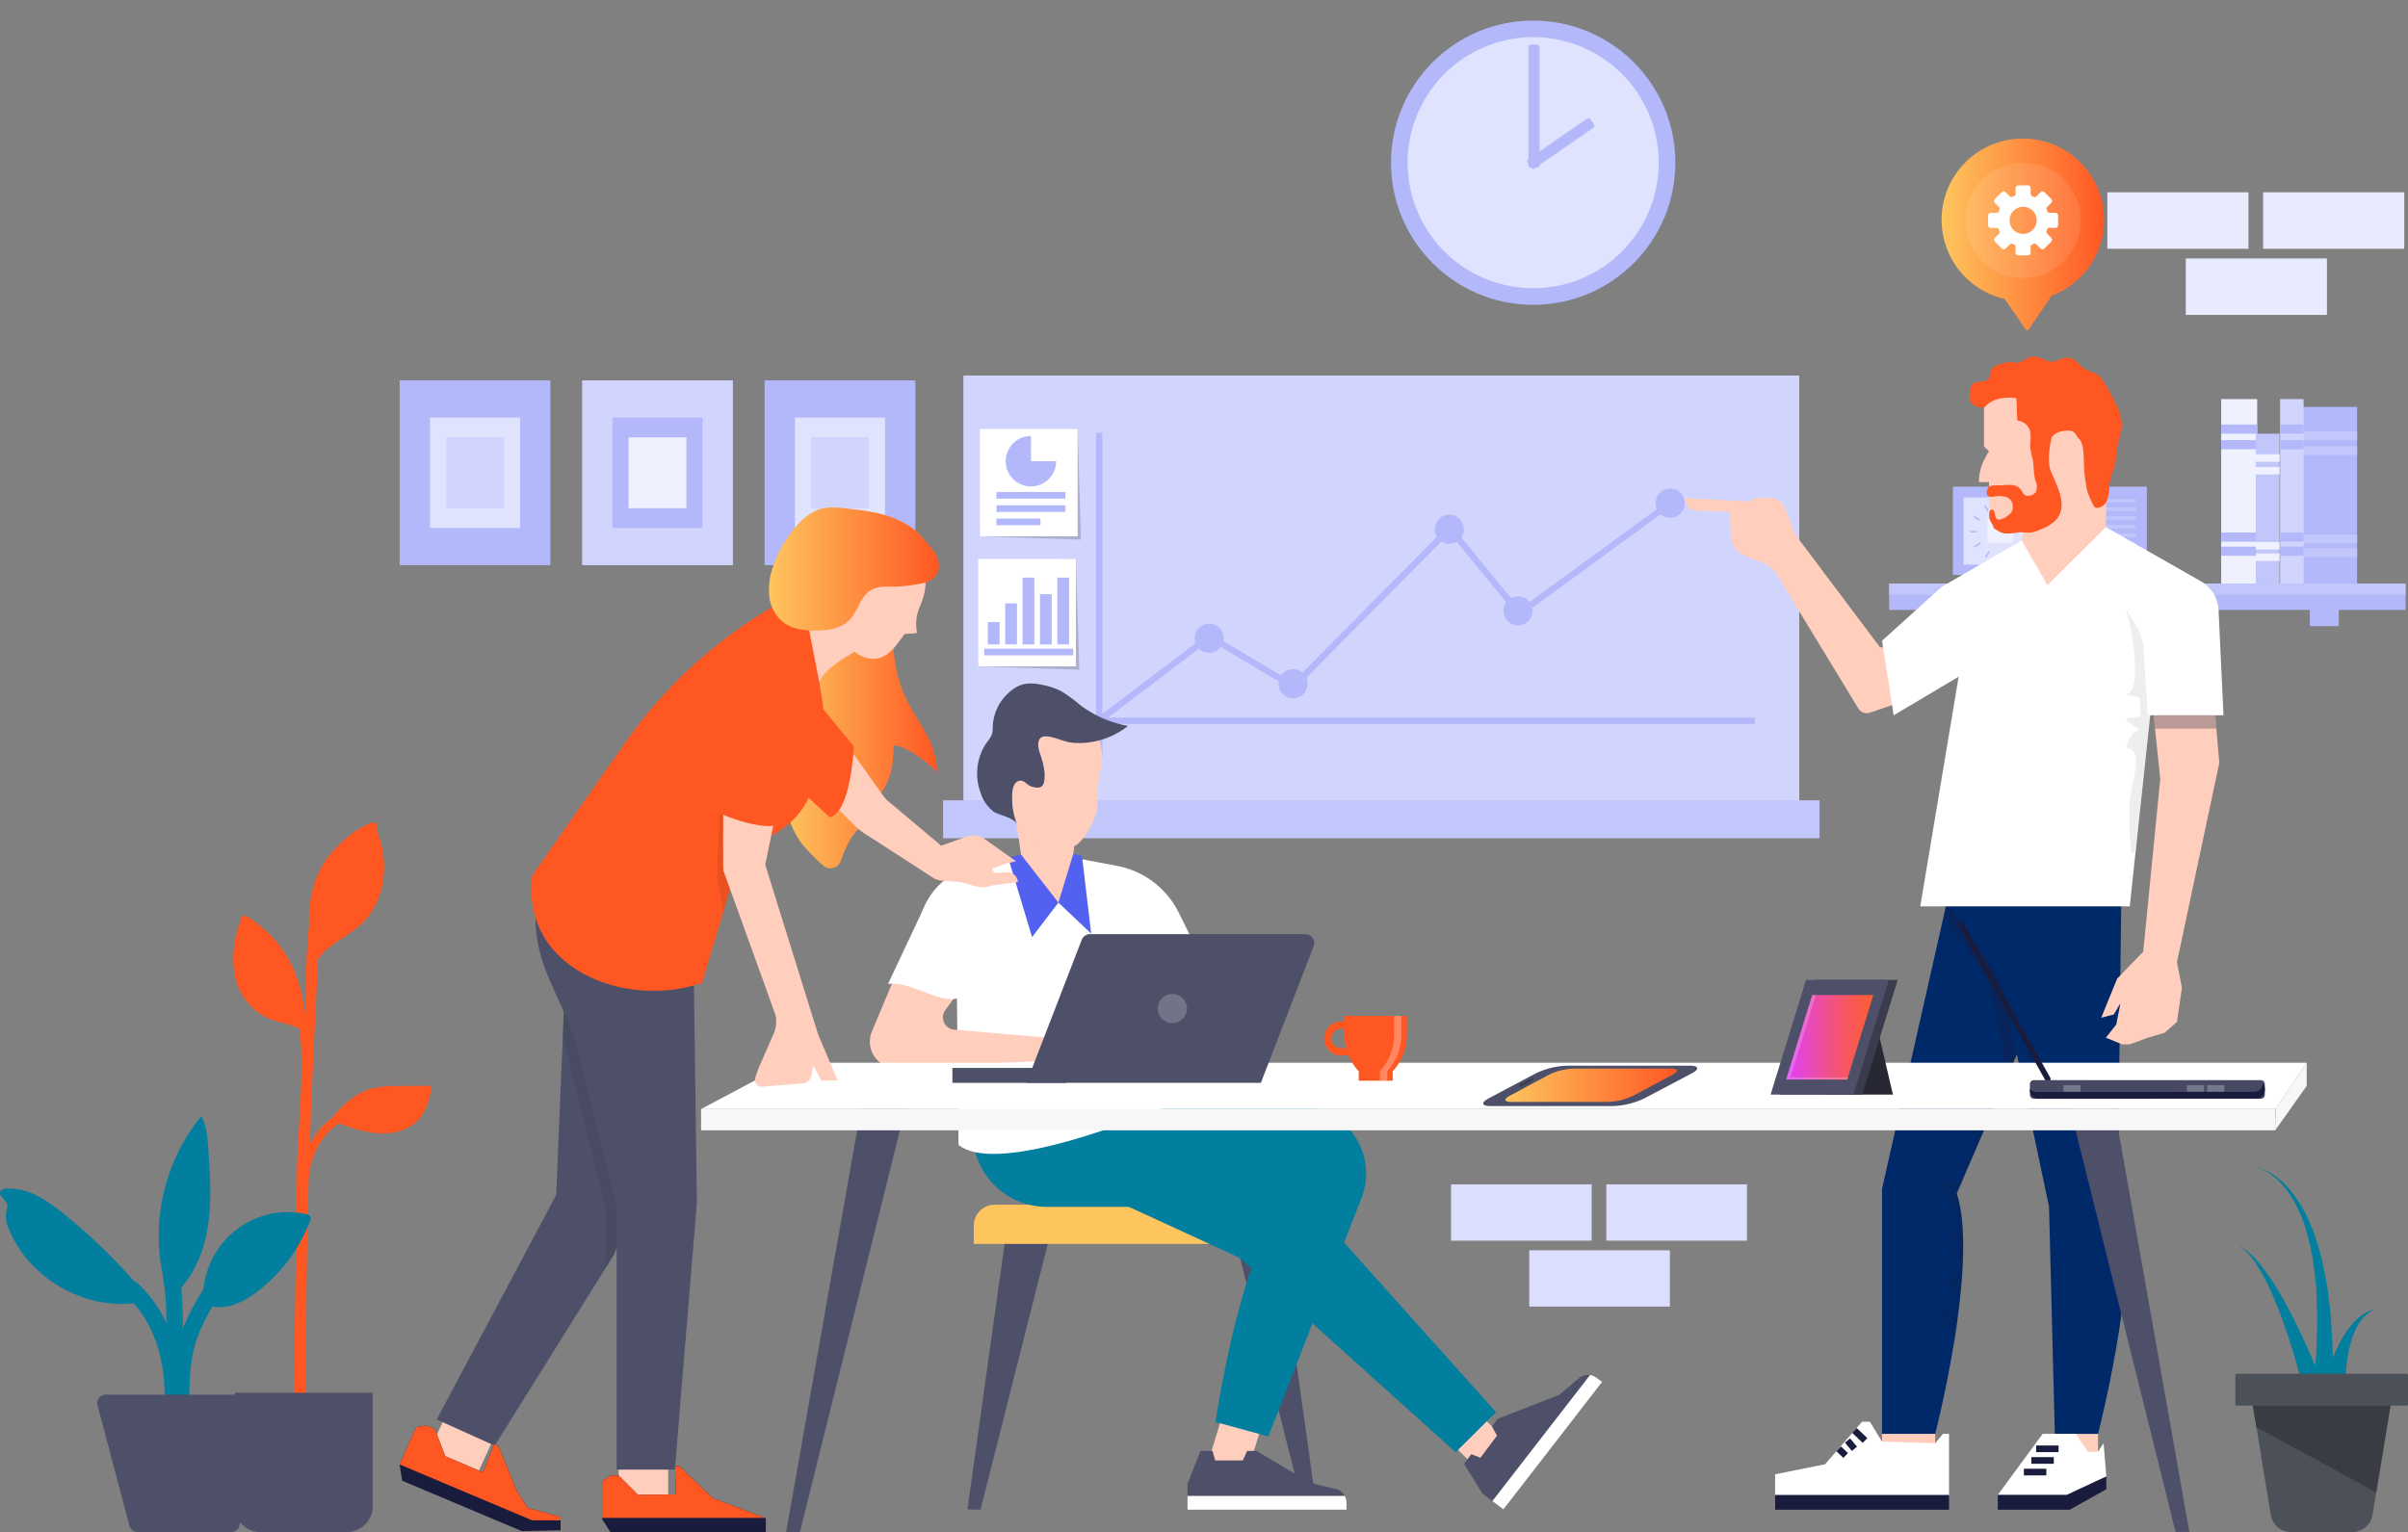 <svg xmlns="http://www.w3.org/2000/svg" xmlns:xlink="http://www.w3.org/1999/xlink" width="546.918" height="348.053" viewBox="0 0 546.918 348.053"><rect x="0" y="0" width="546.918" height="348.053" fill="#808080" stroke="none"/><defs><style>.a{fill:#b2b8fa;}.b{fill:#e0e3fd;}.c{fill:#d1d4fc;}.d{fill:#f0f1fe;}.e{fill:#c1c6fb;}.f{fill:#ffcebd;}.g{fill:#00296a;}.ai,.h{fill:#fff;}.i,.j{fill:#191c3c;}.j{opacity:0.3;}.k{fill:#ff5722;}.l{opacity:0.14;}.m{opacity:0.27;}.n{fill:#bfbfbf;}.o{fill:#4d5068;}.p{fill:#027e9e;}.q{fill:#fec55e;}.r{fill:#5361f0;}.s{fill:#f7f7f7;}.t{fill:#717386;}.u{opacity:0.29;}.v{fill:#272834;}.w{fill:#3a3c4e;}.x{fill:url(#a);}.y{opacity:0.2;}.z{fill:#474963;}.aa{fill:#75778a;}.ab{fill:url(#b);}.ac,.ad{fill:#231f20;}.ac,.ai{opacity:0.1;}.ad{opacity:0.21;}.ae{fill:#4c5159;}.af{fill:#393d43;}.ag{fill:#e8eafd;}.ah{fill:#dcdefd;}</style><linearGradient id="a" y1="0.5" x2="1" y2="0.5" gradientUnits="objectBoundingBox"><stop offset="0" stop-color="#e040fb"/><stop offset="0.007" stop-color="#e040f9"/><stop offset="0.372" stop-color="#ec4ca4"/><stop offset="0.67" stop-color="#f65666"/><stop offset="0.887" stop-color="#fb5b3f"/><stop offset="1" stop-color="#fe5e31"/></linearGradient><linearGradient id="b" y1="0.5" x2="1" y2="0.5" gradientUnits="objectBoundingBox"><stop offset="0" stop-color="#fec55e"/><stop offset="1" stop-color="#ff5722"/></linearGradient></defs><g transform="translate(-169 -99.321)"><g transform="translate(259.771 185.748)"><rect class="a" width="34.241" height="41.979"/><rect class="b" width="20.468" height="25.093" transform="translate(6.886 8.443)"/><rect class="c" width="13.13" height="16.098" transform="translate(10.555 12.941)"/><g transform="translate(82.887)"><rect class="a" width="34.241" height="41.979"/><rect class="b" width="20.468" height="25.093" transform="translate(6.887 8.443)"/><rect class="c" width="13.13" height="16.098" transform="translate(10.555 12.941)"/></g><g transform="translate(41.443)"><rect class="c" width="34.241" height="41.979"/><rect class="a" width="20.468" height="25.093" transform="translate(6.887 8.443)"/><rect class="d" width="13.13" height="16.098" transform="translate(10.555 12.941)"/></g></g><g transform="translate(598.079 189.99)"><g transform="translate(0 41.9)"><rect class="a" width="117.283" height="6"/><rect class="e" width="117.283" height="2.53"/><rect class="e" width="6.575" height="4.211" transform="translate(14.233 5.473)"/><rect class="a" width="6.575" height="4.211" transform="translate(95.547 5.473)"/></g><g transform="translate(75.409)"><g transform="translate(18.382 1.782)"><rect class="a" width="12.485" height="40.118"/><rect class="e" width="12.485" height="1.996" transform="translate(0 5.528)"/><rect class="e" width="12.485" height="1.996" transform="translate(0 29.019)"/><rect class="e" width="12.485" height="1.996" transform="translate(0 32.09)"/><rect class="e" width="12.485" height="1.996" transform="translate(0 8.919)"/></g><rect class="d" width="8.178" height="41.9"/><rect class="a" width="8.178" height="2.085" transform="translate(0 5.773)"/><rect class="a" width="8.178" height="2.085" transform="translate(0 30.308)"/><rect class="a" width="8.178" height="2.085" transform="translate(0 33.516)"/><rect class="a" width="8.178" height="2.085" transform="translate(0 9.315)"/><g transform="translate(13.383)"><rect class="c" width="5.335" height="41.9"/><rect class="a" width="5.335" height="2.085" transform="translate(0 5.773)"/><rect class="a" width="5.335" height="2.085" transform="translate(0 30.308)"/><rect class="a" width="5.335" height="2.085" transform="translate(0 33.516)"/><rect class="a" width="5.335" height="2.085" transform="translate(0 9.315)"/></g><g transform="translate(7.858 7.858)"><rect class="e" width="5.395" height="34.043"/><rect class="d" width="5.395" height="1.694" transform="translate(0 4.691)"/><rect class="d" width="5.395" height="1.694" transform="translate(0 24.625)"/><rect class="d" width="5.395" height="1.694" transform="translate(0 27.23)"/><rect class="d" width="5.395" height="1.694" transform="translate(0 7.568)"/></g></g><g transform="translate(14.472 19.9)"><g transform="translate(3.204 19.369)"><rect class="a" width="1.843" height="2.714"/></g><g transform="translate(39.36 19.369)"><rect class="a" width="1.843" height="2.714"/></g><rect class="a" width="44.064" height="20.049"/><g transform="translate(2.424 2.463)"><rect class="b" width="16.634" height="15.258"/></g><g transform="translate(7.855 7.445)"><rect class="d" width="5.771" height="5.294"/></g><g transform="translate(10.403 3.24)"><rect class="a" width="0.338" height="1.591"/></g><g transform="translate(13.082 3.991)"><g transform="translate(0)"><rect class="a" width="0.338" height="1.591" transform="matrix(0.866, 0.5, -0.5, 0.866, 0.796, 0)"/></g></g><g transform="translate(15.132 6.381)"><g transform="translate(0 0)"><rect class="a" width="0.338" height="1.591" transform="matrix(0.499, 0.867, -0.867, 0.499, 1.379, 0)"/></g></g><g transform="translate(16.002 9.765)"><g transform="translate(0 0)"><rect class="a" width="0.338" height="1.591" transform="matrix(-0.002, 1, -1, -0.002, 1.592, 0.003)"/></g></g><g transform="translate(15.29 12.443)"><g transform="translate(0 0)"><rect class="a" width="0.338" height="1.591" transform="matrix(-0.502, 0.865, -0.865, -0.502, 1.546, 0.799)"/></g></g><g transform="translate(13.356 14.489)"><g transform="translate(0 0)"><rect class="a" width="0.338" height="1.591" transform="translate(1.084 1.381) rotate(150.202)"/></g></g><g transform="translate(10.713 15.354)"><g transform="translate(0 0)"><rect class="a" width="0.338" height="1.591" transform="translate(0.338 1.592) rotate(-179.754)"/></g></g><g transform="translate(7.287 14.637)"><g transform="translate(0 0)"><rect class="a" width="0.338" height="1.591" transform="translate(0.292 1.544) rotate(-149.732)"/></g></g><g transform="translate(4.788 12.699)"><g transform="translate(0 0)"><rect class="a" width="0.338" height="1.591" transform="translate(0.167 1.082) rotate(-119.714)"/></g></g><g transform="translate(3.886 10.051)"><g transform="translate(0 0)"><rect class="a" width="0.338" height="1.591" transform="matrix(0.006, -1, 1, 0.006, 0, 0.338)"/></g></g><g transform="translate(4.658 6.627)"><g transform="translate(0 0)"><rect class="a" width="0.338" height="1.591" transform="translate(0 0.291) rotate(-59.611)"/></g></g><g transform="translate(7.064 4.133)"><g transform="translate(0 0)"><rect class="a" width="0.338" height="1.591" transform="matrix(0.87, -0.494, 0.494, 0.87, 0, 0.167)"/></g></g><g transform="translate(10.741 9.651)"><rect class="a" width="4.199" height="0.74"/></g><g transform="translate(10.702 6.158)"><g transform="translate(0 0)"><rect class="a" width="4.199" height="0.37" transform="translate(0 4.199) rotate(-90)"/></g></g><g transform="translate(21.649 2.799)"><rect class="e" width="19.894" height="0.788"/></g><g transform="translate(21.649 4.764)"><rect class="e" width="19.894" height="0.788"/></g><g transform="translate(21.649 6.73)"><rect class="e" width="19.894" height="0.788"/></g><g transform="translate(21.649 8.695)"><rect class="e" width="19.894" height="0.788"/></g><g transform="translate(21.649 10.66)"><rect class="e" width="19.894" height="0.788"/></g><g transform="translate(21.649 12.626)"><rect class="e" width="19.894" height="0.788"/></g><g transform="translate(21.649 14.591)"><rect class="e" width="19.894" height="0.788"/></g><g transform="translate(21.649 16.556)"><rect class="e" width="19.894" height="0.788"/></g></g></g><g transform="translate(383.198 184.636)"><rect class="c" width="189.834" height="102.309" transform="translate(4.617)"/><rect class="e" width="199.067" height="8.62" transform="translate(0 96.511)"/><g transform="translate(35.76 29.135)"><path class="a" d="M307.763,211.665l-.866-1.144,24.726-18.744,18.931,11.293,35.722-36.1,15.871,19.412,32.8-23.926.838,1.165-33.892,24.715-15.714-19.222-35.391,35.76-19.066-11.372Z" transform="translate(-306.897 -162.461)"/></g><g transform="translate(34.742 13.022)"><rect class="a" width="1.436" height="73.681"/></g><g transform="translate(22.571 77.726)"><rect class="a" width="161.796" height="1.436"/></g><path class="a" d="M383.048,163.869a3.3,3.3,0,1,1-3.3-3.3A3.3,3.3,0,0,1,383.048,163.869Z" transform="translate(-214.616 -134.862)"/><path class="a" d="M355.381,167.132a3.3,3.3,0,1,1-3.3-3.3A3.3,3.3,0,0,1,355.381,167.132Z" transform="translate(-237.099 -132.21)"/><path class="a" d="M325.3,180.8a3.3,3.3,0,1,1-3.3-3.3A3.3,3.3,0,0,1,325.3,180.8Z" transform="translate(-261.546 -121.104)"/><path class="a" d="M335.8,186.492a3.3,3.3,0,1,1-3.3-3.3A3.3,3.3,0,0,1,335.8,186.492Z" transform="translate(-253.013 -116.477)"/><path class="a" d="M363.99,177.368a3.3,3.3,0,1,1-3.3-3.3A3.3,3.3,0,0,1,363.99,177.368Z" transform="translate(-230.101 -123.892)"/></g><g transform="translate(551.63 180.355)"><path class="f" d="M421.047,197.269l26.851-6.735L442.481,178.5l.129-10.837-8.619-18.409-7.8,15.094-2.823,17.19Z" transform="translate(-346.806 -139.775)"/><path class="f" d="M425.15,195.658h-.7l-19.377-25.807-2.123-5.679a3.762,3.762,0,0,0-3.522-2.443H396.2l-1.4.817-14.708-.817h0a2.9,2.9,0,0,0,2.8,2.9l7.474.272.219,5.465a5.072,5.072,0,0,0,3.159,4.5l5.026,2.039,1.985,1.789,18.783,30.867a2.254,2.254,0,0,0,2.665.957l7.037-2.443L426.2,195.7Z" transform="translate(-380.09 -129.639)"/><rect class="f" width="12.076" height="9.434" transform="translate(56.904 251.501) rotate(180)"/><path class="g" d="M421.584,207.386,404.821,281.6v55.663H416.9s10-38.618,4.9-54.657l20-46.291Z" transform="translate(-359.993 -92.536)"/><path class="h" d="M430.926,280.279v14.089h-39.5v-4.906l11.321-2.264,8.428-9.686h1.761l2.768,4.529,12.076.377,1.761-2.139Z" transform="translate(-370.877 -35.55)"/><g transform="translate(38.045 243.41)"><rect class="i" width="1.508" height="3.308" transform="matrix(0.69, -0.724, 0.724, 0.69, 0, 1.091)"/></g><g transform="translate(36.407 245.754)"><rect class="i" width="1.511" height="2.46" transform="matrix(0.767, -0.642, 0.642, 0.767, 0, 0.97)"/></g><g transform="translate(34.462 247.579)"><path class="i" d="M400.685,283.214l1.041-1.094-1.583-1.51L399.1,281.7Z" transform="translate(-399.102 -280.61)"/></g><rect class="f" width="8.963" height="9.434" transform="translate(93.887 254.164) rotate(180)"/><path class="j" d="M413.987,210.659l5.736.359,15.822,22.641-8.392,19.424-4.627-21.892-10-14.045Z" transform="translate(-353.734 -89.877)"/><path class="g" d="M453.748,213.082l-.754,63.964c6.792,13.963-4.528,57.738-4.528,57.738h-9.812l-1.321-51.639-10.945-51.778-14.905-20.929Z" transform="translate(-354.579 -90.055)"/><path class="h" d="M419.325,292.914H434.97l9.01-4.19-.629-7.547-1.258,1.887-2.264.126-2.767-4.151h-7.547Z" transform="translate(-348.206 -34.309)"/><path class="i" d="M443.98,284.382v2.893l-8.3,4.654H419.325v-3.358H434.97Z" transform="translate(-348.206 -29.967)"/><g transform="translate(79.829 247.371)"><rect class="i" width="5.095" height="1.509"/></g><g transform="translate(78.744 250.012)"><rect class="i" width="5.095" height="1.51"/></g><g transform="translate(77.046 252.654)"><rect class="i" width="5.094" height="1.509"/></g><rect class="i" width="39.499" height="3.358" transform="translate(60.049 261.963) rotate(180)"/><path class="h" d="M436.553,167.067l-17.659,10.22a5.42,5.42,0,0,0-.906.66l-13.167,11.887,2.641,16.945,33.295-19.792Z" transform="translate(-359.993 -125.301)"/><path class="h" d="M464.124,186.765l-6.93,64.778H409.609l12.642-75.631,10.411-7.483L438.5,178.6l13.276-13.208Z" transform="translate(-356.101 -126.664)"/><path class="k" d="M441,163.144c.72,1.24.665,3.025.759,4.323a33.319,33.319,0,0,0,.776,7.118,19.121,19.121,0,0,0,1.423,3.239,1.1,1.1,0,0,0,.357.464.879.879,0,0,0,.446.1,2.756,2.756,0,0,0,2.382-1.985,12.261,12.261,0,0,0,.413-3.272c.127-1.807,1.166-3.6,1.417-5.44.089-.643.078-1.3.14-1.943a37.441,37.441,0,0,1,1.06-4.541c.678-3-.557-5.552-2.008-8.133-.73-1.3-1.408-2.7-2.264-3.917-1.086-1.553-2.659-1.521-4.144-2.476-1.149-.74-1.918-2.15-3.263-2.391-1.664-.3-3.352,1.4-4.914.745-1.622-.674-3.112-1.566-4.894-.566a5.542,5.542,0,0,1-1.84.941,6.124,6.124,0,0,1-1.412-.134,6.855,6.855,0,0,0-2.728.466c-.839.266-1.789.633-2.075,1.465-.17.5-.06,1.069-.288,1.543a2.032,2.032,0,0,1-1.671.919,5.052,5.052,0,0,0-1.934.4c-.926.527-1.191,3.263-.759,4.136a2.931,2.931,0,0,0,2.839,1.314c1.1-.054,2.172-.433,3.274-.5a3.006,3.006,0,0,1,2.886,1.231,3.877,3.877,0,0,1,.33.962q.671,2.711,1.341,5.422a9.329,9.329,0,0,0,2.148,4.678,5.135,5.135,0,0,0,5.016,1.08,6.194,6.194,0,0,0,3.763-3.605,6.972,6.972,0,0,1,.915-1.983,1.439,1.439,0,0,1,1.936-.366A2.844,2.844,0,0,1,441,163.144Z" transform="translate(-351.088 -144.026)"/><path class="f" d="M418.11,151.553v8.681l1.133,1.131s-2.453,3.4-2.264,6.982h2.264v4.292a6.651,6.651,0,0,0,6.651,6.651h.848A9.292,9.292,0,0,0,436.035,170v-3.725s3.585-1.7,3.585-4.907c0,0,.566-4.905-2.452-4.717,0,0-3.962-.189-4.151,3.018l-4.325.377v-2.429a3.249,3.249,0,0,0-3.036-3.241h0l-.187-5.084S420.374,148.346,418.11,151.553Z" transform="translate(-350.121 -139.853)"/><path class="k" d="M418.834,170.616c.662-.37.943.627,1,1.082s.208.99.647,1.1a1.175,1.175,0,0,0,.569-.047,4.454,4.454,0,0,0,.846-.279,4.214,4.214,0,0,0,.625-.4c.743-.538,1.369-1.084,1.331-2.036a2.286,2.286,0,0,0-1.245-2.282,5.177,5.177,0,0,0-2.507-.241c-.643.053-1.566.379-2.028-.268a1.368,1.368,0,0,1,0-1.193,1.929,1.929,0,0,1,.285-.631c.413-.529,2.342-.361,3.005-.4a13.172,13.172,0,0,1,2.329-.076,2.884,2.884,0,0,1,1.923.97c.4.495.616,1.2,1.207,1.425a1.56,1.56,0,0,0,.776.045,2.082,2.082,0,0,0,1.5-.848,3.176,3.176,0,0,0-.073-2.51c-.524-1.856-.3-3.8-.8-5.6-.276-.992-.79-3.415.036-4.263h4.4c-.46,2.041-.979,5.681-.174,7.615,1.4,3.379,4.207,8.2.915,11.371A10.447,10.447,0,0,1,430.259,175a8.2,8.2,0,0,1-2.228.732c-.9.114-1.8-.073-2.706-.031a14.548,14.548,0,0,1-3.382.243,6.214,6.214,0,0,1-2.034-.946,1.18,1.18,0,0,1-.361-.3,3.254,3.254,0,0,1-.228-.638,2.472,2.472,0,0,0-.259-.422,3.405,3.405,0,0,1-.558-2.054C418.53,171.038,418.6,170.744,418.834,170.616Z" transform="translate(-349.334 -135.792)"/><g class="l" transform="translate(56.605 163.416)"><path class="i" d="M415.17,278.7a4.193,4.193,0,0,0,1.033-2.28c0-.455-1.463-2.915-1.305-3.107a1.451,1.451,0,0,1,1.064-.522c-.123-.556-.716-.843-1.171-1.187s-.8-1.064-.373-1.437c.582-.435,1.28-.27,1.9-.375-.13-1.535-.542-3.092-.827-4.61a9.416,9.416,0,0,0-1.486-3.9c-.754-1-2.1-1.147-2.619-2.311a.563.563,0,0,1-.063-.323c.049-.272.393-.352.669-.368a27.548,27.548,0,0,0,3.4-.2c.631-.116,2.2-1.026,2.483-.482.243.468-1.118,2.7-1.349,3.237,1.635,5.146,1.593,10.831,1.347,16.167-.149,3.223-.446,6.439-.83,9.641-.341,2.839-.4,6.3-1.354,8.958a8.132,8.132,0,0,0-.658-3.781,17.015,17.015,0,0,0-2.235-3.357,2.17,2.17,0,0,1-.377-.6,1.929,1.929,0,0,1-.092-.629,9.071,9.071,0,0,1,.1-1.568c1.291.716,2.554,1.26,3.877,1.834-.207-1.78-.393-4.028-1.6-5.454-.314-.368-.712-.75-.694-1.234a1.525,1.525,0,0,1,.172-.576A10.351,10.351,0,0,1,415.17,278.7Zm12.669-44.056c.43-1-2.01-.105-2.152-.005a5.065,5.065,0,0,0-1.7,2.38,41.563,41.563,0,0,0-.984,4.5,12.168,12.168,0,0,1-3.216,5.681c.7,0,1.1.876.933,1.552a4.778,4.778,0,0,1-1.14,1.729c-.783.959-1.124,2.726-1.963,3.513-.408.384-1.037.382-1.508.571a29.473,29.473,0,0,1,2.135,2.284S427.831,234.661,427.838,234.646Z" transform="translate(-411.318 -234.179)"/></g><g class="m" transform="translate(100.134 57.376)"><path class="n" d="M436.771,206.375l-.257,2.4a.786.786,0,0,1-.161-.816A14.124,14.124,0,0,0,436.771,206.375Z" transform="translate(-434.544 -150.734)"/><path class="n" d="M437.768,203.422c1.441-.364-1.383-1.533-2.431-2.732-.147-.393,3.125-.466,3.453-.672-.2-1.437.006-2.733-.192-4.171-.756-.393-3.535-.7-2.815-.943,3.582-1.2.642-16.785-.4-19.107-.493-1.089,3.652,5.665,4.147,6.763,1.269,2.815,1.649,5.672,2.335,8.556l-.428,3.99c-.174.036-.35.062-.522.1a5.243,5.243,0,0,1,.466.43l-1,9.344c-.281.034-.063.87-.346.9.274.4,0,0,.207.408L437.893,228.2c-1.6,9.252-1.827-5.953-1.6-8.579.457-5.333,3.239-11.577-.508-12.453C434.931,206.969,436.981,203.518,437.768,203.422Z" transform="translate(-435.332 -175.679)"/></g><path class="f" d="M458.167,188.975l.943,10.79-9.623,45.288,1.132,5.849-1.132,7.736-2.786,2.453-3.818,1.132-4.116,1.51h-1.734l-3.684-1.51,2.363-3.019.944-4.807-1.509,2.543-2.863.755,3.617-8.884,5.927-6.143,3.868-39.225L444.2,188.975Z" transform="translate(-337.675 -107.498)"/><path class="j" d="M453.087,191.994H439.172l-.312-3.019h13.963Z" transform="translate(-332.331 -107.498)"/><path class="h" d="M432.872,165.39l21.561,12.3a8,8,0,0,1,4.028,6.576l1.115,23.871H442.4l-1.053-16.379Z" transform="translate(-337.197 -126.664)"/></g><g transform="translate(221.958 286.125)"><g transform="translate(1.675 21.236)"><path class="k" d="M199.586,215.873c18.32,11.343,12.62,37.868,12.373,56.2q-.408,30.319-.817,60.638a.947.947,0,0,0,1.892,0q.487-36.236.975-72.471c.23-17.055,3.149-35.713-13.468-46-1.039-.643-1.988.993-.955,1.633Z" transform="translate(-199.14 -214.093)"/></g><path class="k" d="M210.511,224.762a23.157,23.157,0,0,0-2.956-5.019c-1.905-2.28-4.561-3.783-7.154-5.235l-.381.2a22.69,22.69,0,0,0-1.5,12.272,13.624,13.624,0,0,0,7.044,9.8c2.761,1.329,6.022,1.5,8.6,3.158C214.892,234.71,212.773,229.535,210.511,224.762Z" transform="translate(-198.216 -192.519)"/><g transform="translate(14.701)"><path class="k" d="M223.107,202.448c-18.193,7.216-14.278,34.815-15.01,50.368-1.243,26.376-1.916,52.75-1.744,79.156a.947.947,0,0,0,1.892,0q-.218-32.932,1.137-65.848c.415-9.913.914-19.823,1.383-29.733.544-11.507.015-27.03,12.846-32.12,1.118-.444.631-2.273-.5-1.824Z" transform="translate(-206.326 -202.377)"/></g><g transform="translate(17.21 0.947)"><path class="k" d="M209.084,220.052c-.033-.091-.058-.185-.089-.277a8.534,8.534,0,0,0-.736,1.39Z" transform="translate(-207.264 -189.186)"/><path class="k" d="M223.019,203.629a.932.932,0,0,0-1.388-.627c-5.918,1.756-10.589,6.774-12.616,12.607a27.386,27.386,0,0,0,.426,17.88c2.26-3.571,6.854-5.356,10.071-8.316C225.222,219.916,226.1,210.753,223.019,203.629Z" transform="translate(-207.71 -202.9)"/></g><path class="o" d="M0,0H31.355a0,0,0,0,1,0,0V25.808a5.822,5.822,0,0,1-5.822,5.822H5.822A5.822,5.822,0,0,1,0,25.808V0A0,0,0,0,1,0,0Z" transform="translate(0.332 129.619)"/><g transform="translate(14.823 60.768)"><path class="k" d="M208.4,267.2c-.283-7.309-.616-15.964,4.813-21.694,4.238-4.472,15.1-7.553,21.2-7.711a.946.946,0,0,0,0-1.891c-4.646.12-9.493,1.961-13.867,3.448-3.221,1.093-6.266,2.3-8.668,4.816-5.831,6.11-5.67,15.186-5.365,23.031.047,1.213,1.938,1.22,1.891,0Z" transform="translate(-206.393 -235.902)"/></g><path class="k" d="M233.457,235.541a.6.6,0,0,0-.464-.132l-6.859.06a24.167,24.167,0,0,0-5.9.535c-3.866,1.006-7,3.863-9.444,7.02l-.712.109c3.569,1.14,7.073,2.632,10.8,3.02s7.854-.556,10.187-3.486a14.18,14.18,0,0,0,2.458-6.636A.584.584,0,0,0,233.457,235.541Z" transform="translate(-188.576 -175.534)"/></g><g transform="translate(169 352.861)"><path class="p" d="M200.188,247.13c-.179-2.712-.381-5.509-1.6-7.936a43.263,43.263,0,0,0-8.356,37.928l2.525,2.347c4.167-3.926,6.422-9.544,7.3-15.2S200.563,252.843,200.188,247.13Z" transform="translate(-152.844 -239.194)"/><path class="p" d="M218.672,252.045a1.338,1.338,0,0,0-.74-.344,19.258,19.258,0,0,0-23.459,18.806l1.7,2.056c3.589.979,7.343-.852,10.323-3.082a36.757,36.757,0,0,0,12.17-16.053C218.842,252.975,218.993,252.411,218.672,252.045Z" transform="translate(-148.3 -229.394)"/><path class="p" d="M183.632,254.143c-3.817-3.1-8.26-6.134-13.171-5.833a1.558,1.558,0,0,0-1.358.613c-.537,1.019,1.18,1.784,1.514,2.886a4.119,4.119,0,0,1-.252,1.969,6.409,6.409,0,0,0,.595,3.578c4.49,11.266,17.2,18.621,29.209,16.9l1.494-2.346A132.644,132.644,0,0,0,183.632,254.143Z" transform="translate(-169 -231.803)"/><g transform="translate(28.12 37.589)"><path class="p" d="M185.1,263.161c8.565,8.133,9.663,20.2,8.188,31.335-.323,2.423,3.493,2.4,3.81,0,1.61-12.128-.047-25.239-9.3-34.029-1.778-1.689-4.477,1-2.694,2.694Z" transform="translate(-184.513 -259.931)"/></g><g transform="translate(37.037 34.563)"><path class="p" d="M189.464,260.653c1.813,10.705-.5,21.521.647,32.276.256,2.414,4.071,2.442,3.81,0-1.18-11.108,1.091-22.218-.781-33.289-.408-2.413-4.082-1.39-3.676,1.013Z" transform="translate(-189.433 -258.262)"/></g><g transform="translate(39.033 35.328)"><path class="p" d="M199.739,259.552c-3.143,4.718-6.319,9.866-7.789,15.4-1.593,6-1.138,12.752-1.414,18.917-.111,2.453,3.7,2.447,3.812,0,.259-5.81-.161-12.257,1.278-17.9,1.314-5.155,4.474-10.089,7.4-14.487,1.363-2.046-1.936-3.957-3.292-1.923Z" transform="translate(-190.534 -258.684)"/></g><path class="o" d="M211.629,305.319H190.356a1.926,1.926,0,0,1-1.862-1.434l-7.243-27.338a1.926,1.926,0,0,1,1.862-2.42h35.76a1.926,1.926,0,0,1,1.862,2.42l-7.241,27.338A1.93,1.93,0,0,1,211.629,305.319Z" transform="translate(-159.097 -210.806)"/></g><g transform="translate(366.559 254.6)"><rect class="f" width="9.21" height="15.442" transform="translate(126.963 167.637) rotate(-45.628)"/><rect class="f" width="9.21" height="15.442" transform="translate(81.294 162.337) rotate(17.062)"/><g transform="translate(22.166 118.427)"><path class="o" d="M298.667,256.076l-8.448,60.316,2.974.078,15.758-62.287H298.844Z" transform="translate(-290.218 -247.18)"/><path class="o" d="M333.956,256.076l8.448,60.316-2.974.078-15.758-62.287h10.107Z" transform="translate(-263.032 -247.18)"/><path class="q" d="M4.763,0H71.631a4.763,4.763,0,0,1,4.763,4.763V8.9a0,0,0,0,1,0,0H0a0,0,0,0,1,0,0V4.763A4.763,4.763,0,0,1,4.763,0Z" transform="translate(1.445)"/></g><path class="p" d="M292.761,249.6l57.208,26.33,49.07,44.181,9.176-9.126L365.99,263.873l-42.518-30.232Z" transform="translate(-265.986 -145.446)"/><path class="p" d="M290.868,235.328V246.1a16.889,16.889,0,0,0,16.888,16.888h53.326c-9.574,11.57-15.059,48.874-15.059,48.874l12.009,3.281,21.206-54.272a15.306,15.306,0,0,0-14.3-20.757H326.765l.274-4.787Z" transform="translate(-267.524 -144.075)"/><path class="h" d="M315.353,206.811l9.951,1.876a19.733,19.733,0,0,1,14.05,10.68l8.144,16.548-8.153,18.335-.828,8.242S299,280,289.305,272.066l-.451-42.135,14.914-21.811Z" transform="translate(-269.161 -167.249)"/><path class="f" d="M295.844,200.079S299,214.257,298.335,222.5H309.9s-1.195-14.073,1.2-16.39Z" transform="translate(-263.481 -172.719)"/><path class="f" d="M317.42,198.044a21.481,21.481,0,0,0-2.278-7.394l-.431.21a10.532,10.532,0,0,0-9.924-2.288,14.091,14.091,0,0,0-8.135,6.466,16.918,16.918,0,0,0-1.262,14.575,16.52,16.52,0,0,0,10.816,9.812c1.943.536,4.209.64,5.791-.609a7.962,7.962,0,0,0,1.566-1.865,15.575,15.575,0,0,0,2.735-5.6,35.816,35.816,0,0,0,.2-4.958C316.637,203.593,317.578,200.845,317.42,198.044Z" transform="translate(-264.737 -182.383)"/><path class="o" d="M314.784,189.846a32.542,32.542,0,0,0-4.281-3.123,15.9,15.9,0,0,0-3.9-1.34c-3.4-.779-5.684-.558-8.278,1.965a10.876,10.876,0,0,0-3.337,7.285,6.961,6.961,0,0,1-.181,1.854,6.707,6.707,0,0,1-1.155,1.856,12.4,12.4,0,0,0-1.437,11.434,8.279,8.279,0,0,0,3.147,4.448c1.263.725,4.541,1.276,5.159,2.8a15.68,15.68,0,0,1-1.08-7.336,3.926,3.926,0,0,1,.529-1.847,1.614,1.614,0,0,1,1.657-.752,3.573,3.573,0,0,1,1.153.754,3.881,3.881,0,0,0,2.317.794,1.613,1.613,0,0,0,.937-.225,1.729,1.729,0,0,0,.609-1.137c.415-2.121-.3-4.537-.984-6.531-.578-1.682-.689-3.883,1.55-3.739,2.012.127,4.071,1.359,6.221,1.477a17.958,17.958,0,0,0,12.261-3.852A25.512,25.512,0,0,1,314.784,189.846Z" transform="translate(-267.059 -184.985)"/><path class="r" d="M301.619,217.39l3.36-11.019,1.986.375,2.1,17.692Z" transform="translate(-258.787 -167.607)"/><path class="f" d="M312.438,206.811l-10.584,2a15.711,15.711,0,0,0-11.565,9.35l-11.82,28.118a6.043,6.043,0,0,0,5.57,8.385l42.28-2.114,1.95-5.985-4.655,1.582-26.463-2.242a2.791,2.791,0,0,1-2.025-4.417l17.717-24.458S316.021,208.292,312.438,206.811Z" transform="translate(-277.99 -167.249)"/><path class="h" d="M310.584,206.811l-10.584,2a15.711,15.711,0,0,0-11.565,9.35l-8.164,17.352c6.382-.665,13,5.974,17.554,2.395l13.165-20.878S314.167,208.292,310.584,206.811Z" transform="translate(-276.136 -167.249)"/><path class="r" d="M298.258,206.431l8.478,10.909-5.984,7.846-5.429-18.067Z" transform="translate(-263.904 -167.557)"/><g transform="translate(72.149 174.368)"><path class="o" d="M320.737,281.181l-2.944,7.461v5.889h36.12V292.9a3.155,3.155,0,0,0-2.425-3.071l-5.82-1.387-12.17-7.263h-2.161l-.981,2.159h-6.283l-.589-2.159Z" transform="translate(-317.793 -281.181)"/><path class="h" d="M317.793,286.813v3.141h36.12v-1.63a3.148,3.148,0,0,0-.386-1.512Z" transform="translate(-317.793 -276.604)"/></g><g transform="translate(134.968 157.083)"><path class="o" d="M352.449,291.862l4.22,6.819,4.722,3.52,22.419-28.955-1.307-.973a3.152,3.152,0,0,0-3.91.107L374,276.217l-13.925,5.414-1.291,1.731,1.144,2.079-3.754,5.035-2.085-.819Z" transform="translate(-352.449 -271.645)"/><path class="h" d="M355.992,300.308l2.52,1.878,22.419-28.955-1.307-.975a3.145,3.145,0,0,0-1.443-.593Z" transform="translate(-349.57 -271.63)"/></g></g><g transform="translate(328.23 340.762)"><path class="o" d="M285.5,235.481,267.508,337.315h3.122l25.533-102.561Z" transform="translate(-248.178 -230.704)"/><path class="o" d="M438.178,235.481l17.995,101.833H453.05L427.518,234.754Z" transform="translate(-118.148 -230.704)"/><rect class="s" width="357.524" height="4.835" transform="translate(0 10.524)"/><path class="h" d="M256.844,243.043l19.826-10.524H621.528l-7.077,10.524Z" transform="translate(-256.844 -232.519)"/><path class="s" d="M454.084,247.878l7.16-10.1v-5.262l-7.077,10.524Z" transform="translate(-96.56 -232.519)"/></g><g transform="translate(385.315 311.556)"><rect class="o" width="25.865" height="3.392" transform="translate(0 30.388)"/><path class="o" d="M350.857,250.187H297.616L310.165,217.7a2.023,2.023,0,0,1,1.889-1.3h48.9a2.026,2.026,0,0,1,1.889,2.755Z" transform="translate(-280.797 -216.407)"/><path class="t" d="M320.708,227.213a3.319,3.319,0,1,1-3.319-3.319A3.318,3.318,0,0,1,320.708,227.213Z" transform="translate(-267.426 -210.323)"/></g><g transform="translate(469.737 330.134)"><g transform="translate(0 1.28)"><path class="k" d="M341.083,235.046h-2.329a3.842,3.842,0,1,1,0-7.684h1.5v1.628h-1.5a2.214,2.214,0,1,0,0,4.428h2.329Z" transform="translate(-334.911 -227.362)"/></g><g transform="translate(4.639)"><path class="k" d="M351.636,226.656H337.47v4.307a12.212,12.212,0,0,0,3.225,8.267h0v2.148h7.716V239.23h0a12.211,12.211,0,0,0,3.225-8.267Z" transform="translate(-337.47 -226.656)"/></g><g class="u" transform="translate(12.667)"><path class="h" d="M345.122,226.656v4.307a12.2,12.2,0,0,1-3.223,8.266v2.15h1.664v-2.15a12.2,12.2,0,0,0,3.225-8.266v-4.307Z" transform="translate(-341.899 -226.656)"/></g></g><g transform="translate(571.15 321.96)"><g transform="translate(12.423 12.043)"><path class="v" d="M409.8,242.782h3.274L409.8,228.79l-12.091,13.992Z" transform="translate(-397.712 -228.79)"/></g><g transform="translate(2.009)"><path class="w" d="M410.786,248.181H391.967L400,222.146h18.819Z" transform="translate(-391.967 -222.146)"/></g><g transform="translate(0)"><path class="o" d="M409.678,248.181H390.859l8.036-26.035h18.819Z" transform="translate(-390.859 -222.146)"/></g><g transform="translate(3.52 3.413)"><path class="x" d="M406.686,243.238H392.8l5.93-19.209h13.885Z" transform="translate(-392.801 -224.029)"/></g><g class="y" transform="translate(3.52 3.413)"><path class="h" d="M393.805,242.736l5.774-18.707h-.849l-5.93,19.209h13.885l.155-.5Z" transform="translate(-392.801 -224.029)"/></g></g><g transform="translate(613.675 308.563)"><path class="i" d="M435.07,251.2l-.011.007a.627.627,0,0,1-.852-.239L414.4,215.7a.627.627,0,0,1,.239-.852l.011-.007a.627.627,0,0,1,.852.239l19.808,35.278A.623.623,0,0,1,435.07,251.2Z" transform="translate(-414.319 -214.756)"/><path class="z" d="M.89,0H52.474a.889.889,0,0,1,.889.889V3.327a.89.89,0,0,1-.89.89H.889A.889.889,0,0,1,0,3.327V.89A.89.89,0,0,1,.89,0Z" transform="translate(16.364 36.163)"/><path class="i" d="M476.709,236.338a1.93,1.93,0,0,0-.477-1.242,1.959,1.959,0,0,1-1.958,1.954l-49.44.027a1.928,1.928,0,0,1-1.486-.721l0,.011v.292a1.963,1.963,0,0,0,1.963,1.961l49.438-.027a1.962,1.962,0,0,0,1.961-1.963Z" transform="translate(-406.982 -198.227)"/><g transform="translate(52.033 37.284)"><rect class="aa" width="3.879" height="1.487"/></g><g transform="translate(56.629 37.281)"><rect class="aa" width="3.879" height="1.487"/></g><g transform="translate(23.996 37.299)"><rect class="aa" width="3.879" height="1.487"/></g></g><g transform="translate(259.771 214.617)"><rect class="f" width="12.063" height="12.459" transform="translate(17.363 220.23) rotate(-155.55)"/><path class="o" d="M275.312,262.666l-11.392,27.989-27.029,43.3-13.169-5.947,27.136-51.033,2.578-62.211Z" transform="translate(-215.303 -120.806)"/><path class="i" d="M240.556,282.2l.92.406,4.3,10.446,2.386,3.656,7.48,2.052-.013,3.065-8.822.17-27.163-11.449-.567-3.669,3.745-8.48,2.372-.418,1.848.816,2.4,6.186,8.525,3.643Z" transform="translate(-219.077 -69.432)"/><path class="k" d="M219.082,286.856l3.735-8.458,2.372-.418,1.848.816,2.4,6.186,8.525,3.643,2.593-6.425.919.406,4.3,10.446,2.386,3.656,7.48,2.052,0,.778h-6.487Z" transform="translate(-219.073 -69.432)"/><rect class="f" width="11.249" height="11.618" transform="translate(60.987 225.257) rotate(180)"/><path class="i" d="M261.009,283.061h.937l7.6,7.291,12.082,4.583v3.125H246.314l-1.866-2.916V286.5l1.866-1.25H248.2l4.374,4.375,8.645-.1Z" transform="translate(-198.459 -65.303)"/><path class="k" d="M248.2,285.248l4.374,4.375,8.645-.1-.208-6.458h.937l7.6,7.291,11.874,4.5H244.448V286.5l1.866-1.25Z" transform="translate(-198.459 -65.303)"/><path class="ab" d="M299.187,205.8c-1.557-2.819-3.415-5.483-4.7-8.436-2.877-6.614-2.668-14.1-2.411-21.308l-.97-2.715c-3.009-.982-6.275-.489-9.4.014a7.214,7.214,0,0,0-6.38,4.312,30.1,30.1,0,0,0-2.791,5.07c-1.8,4.591-.085,9.032-.62,13.671-.566,4.894-2.32,9.93-3.442,14.731a41.189,41.189,0,0,0-1.185,6.767,20.874,20.874,0,0,0,4.155,13.62,49.025,49.025,0,0,0,4.568,4.642,2.5,2.5,0,0,0,4.144-1.039c1.367-4.153,3.9-8.315,6.915-9.076-.446-2.951,1.591-5.171,3-7.544,1.814-3.062,1.943-6.083,2.057-9.509,3.116.033,7.608,3.966,9.886,5.927A18.966,18.966,0,0,0,299.187,205.8Z" transform="translate(-179.928 -154.924)"/><path class="ac" d="M239.515,240.929c.125.355.256.7.377,1.068l9.38,37.469v14.09l1.811-2.9,11.392-27.987-21.877-47.9Z" transform="translate(-202.468 -120.805)"/><path class="o" d="M239.854,209.011l-3.768,9.536c0,11.106,5.558,17.588,9.07,28.123l9.382,37.469v59.933h13.223l5.006-60.734-.828-60.733Z" transform="translate(-205.255 -125.479)"/><path class="f" d="M272.271,186.413,288.594,209.4a9.069,9.069,0,0,0,.877.986l12.25,10.3,5.752-2.056a4.706,4.706,0,0,1,3.638.2l7.617,5.393-2.324.54-3.123,1.109.471.984,2.855-.163a2.393,2.393,0,0,1,2.449,1.778l.121.468-6.011.783c-2.411,1.169-5.161-.517-7.47-.828l-4.341-.315-1.093-.368-14.822-9.585a16.634,16.634,0,0,1-4.176-3.355l-12.533-12.3Z" transform="translate(-178.726 -143.843)"/><path class="k" d="M269.02,181.722,264.158,203.4l15.968,14.623c4.82-1.024,5.48-16.062,5.48-16.062Z" transform="translate(-182.442 -147.655)"/><path class="f" d="M283.385,186.833s-8.768,4.283-9.993,7.954l-3.874-13.868,12.235-8.362Z" transform="translate(-178.086 -155.103)"/><path class="k" d="M290.255,176.749l-.069.04a106.141,106.141,0,0,0-33.238,30.659L235.807,237.63c-2.753,21.054,20.911,30.523,38.548,24.472l7.1-23.765a14.455,14.455,0,0,1,6.226-8.141l3.935-2.442a18.078,18.078,0,0,0,7.009-7.811,38.911,38.911,0,0,0,2.964-22.324l-.627-3.837-3.874-19.988Z" transform="translate(-205.66 -154.097)"/><path class="ac" d="M266.374,186.3c-4.205.19-6.2,3.352-6.2,7.561l-1.318,33.851a5.386,5.386,0,0,0,.1,1.051l1.356,6.892,2.231-7.468a14.455,14.455,0,0,1,6.226-8.141l.781-.484,4.958-24.208A7.871,7.871,0,0,0,266.374,186.3Z" transform="translate(-186.75 -143.944)"/><path class="f" d="M259.617,192.2V227.4a5.766,5.766,0,0,0,.107,1.1l11.793,32.715a7.142,7.142,0,0,1-.466,4.251l-3.384,7.736-.754,2.15a1.566,1.566,0,0,0,1.6,2.081l9.128-.727a2.232,2.232,0,0,0,2.017-1.811l1.669-8.831L269.166,227.02l6.875-33.568a8.26,8.26,0,0,0-8.539-9.5h0A8.26,8.26,0,0,0,259.617,192.2Z" transform="translate(-186.132 -145.85)"/><path class="k" d="M268.477,183.5c-4.412.2-7.945,2.034-7.945,6.449l-2.115,25.174s14.195,6.674,16.8,1.523l3.326-24.7C279.326,186.794,273.683,183.26,268.477,183.5Z" transform="translate(-187.107 -146.221)"/><path class="f" d="M271.835,227.607l5.507,12.944-3.724.022-3.811-7.187Z" transform="translate(-177.851 -110.366)"/><path class="f" d="M277.295,171.775c3.527-2.848,12.522-4.49,15.843-.256,1.9,2.42,1.265,5.878-.161,9.172a9.869,9.869,0,0,0-.605,5.728c.087.379-2.715.165-2.918.477-.658,1.008-.634.892-1.155,1.6-1.128,1.548-2.447,3.105-4.269,3.692-2.393.774-5.083-.4-6.756-2.269a16.494,16.494,0,0,1-3.187-6.759,15.748,15.748,0,0,1-.6-3.042A10.079,10.079,0,0,1,277.295,171.775Z" transform="translate(-174.882 -158.038)"/><path class="ab" d="M288.29,181.852c-2.26,1.515-2.757,4.666-4.646,6.623-1.92,1.988-4.93,2.411-7.695,2.413-2.549,0-5.238-.315-7.281-1.838a8.808,8.808,0,0,1-3.252-6.076,15.814,15.814,0,0,1,.988-6.957,26.623,26.623,0,0,1,5.641-9.355,11.681,11.681,0,0,1,4.437-3.217c2.146-.772,4.508-.52,6.774-.259,3.944.453,7.974.93,11.557,2.639a16.446,16.446,0,0,1,4.987,3.408l2.152,2.552c.323.382.645.765.928,1.176a5.745,5.745,0,0,1,1.068,3.022,3.889,3.889,0,0,1-1.131,2.942,5.033,5.033,0,0,1-2.191,1.108,31.272,31.272,0,0,1-5.887.839C292.542,181.006,290.242,180.545,288.29,181.852Z" transform="translate(-181.481 -162.928)"/></g><g transform="translate(391.548 196.751)"><path class="ad" d="M314.739,178.236l-22.963-.756.756-23.653,21.452-.756Z" transform="translate(-291.775 -153.071)"/><rect class="h" width="22.208" height="24.409"/><path class="a" d="M300.748,153.968a5.731,5.731,0,1,0,5.73,5.73h-5.73Z" transform="translate(-289.14 -152.342)"/><rect class="a" width="15.678" height="1.511" transform="translate(3.768 14.345)"/><rect class="a" width="15.678" height="1.511" transform="translate(3.768 17.368)"/><rect class="a" width="10.007" height="1.511" transform="translate(3.768 20.39)"/></g><g transform="translate(391.17 226.307)"><path class="ad" d="M314.53,194.542l-22.963-.756.756-23.654,21.452-.755Z" transform="translate(-291.567 -169.377)"/><rect class="h" width="22.208" height="24.409" transform="translate(0 0)"/><rect class="a" width="20.212" height="1.511" transform="translate(1.368 20.39)"/><rect class="a" width="2.675" height="5.074" transform="translate(2.187 14.34)"/><rect class="a" width="2.676" height="9.318" transform="translate(6.134 10.096)"/><rect class="a" width="2.676" height="15.175" transform="translate(10.081 4.239)"/><rect class="a" width="2.675" height="11.402" transform="translate(14.029 8.012)"/><rect class="a" width="2.675" height="15.175" transform="translate(17.976 4.239)"/></g><g transform="translate(505.873 341.437)"><path class="o" d="M356.526,242.064c-2.056,0-2.251-.787-.437-1.751l10.68-5.668a17.82,17.82,0,0,1,7.035-1.753h27.975c2.054,0,2.25.785.431,1.744l-10.774,5.686a17.934,17.934,0,0,1-7.04,1.742Z" transform="translate(-354.846 -232.892)"/><path class="ab" d="M358.958,240.817c-1.628,0-1.784-.625-.344-1.388l8.906-4.782a14.133,14.133,0,0,1,5.576-1.389h22.17c1.628,0,1.782.622.343,1.381l-8.982,4.794a14.2,14.2,0,0,1-5.579,1.383Z" transform="translate(-352.586 -232.595)"/><g transform="translate(8.09 2.872)"><path class="w" d="M359.542,236.424a.23.23,0,0,1-.2-.125.234.234,0,0,1,.1-.315l2.793-1.481a.234.234,0,1,1,.217.413l-2.791,1.481A.242.242,0,0,1,359.542,236.424Z" transform="translate(-359.31 -234.476)"/></g></g><g transform="translate(676.698 364.487)"><path class="p" d="M451.582,245.608a8.724,8.724,0,0,1,.908.19c.281.1.627.219,1.035.363l1.305.634,1.47.955c.506.372.984.827,1.537,1.287a20.84,20.84,0,0,1,2.989,3.513,33.1,33.1,0,0,1,2.652,4.555,52.619,52.619,0,0,1,3.6,11.18c.379,2.007.888,4.044,1.069,6.1.219,2.05.576,4.106.676,6.129l.33,5.951c.114,1.932.023,3.792.045,5.563-.011,1.771-.02,3.446-.029,4.99l-.556,10.281-5.3-.384s.549-4.037,1.372-10.091c.132-1.517.276-3.161.428-4.9.12-1.738.361-3.576.4-5.474s.1-3.865.152-5.86-.125-4.015-.174-6.043c-.013-2.034-.352-4.037-.56-6.025a50.632,50.632,0,0,0-2.628-11.108,31.415,31.415,0,0,0-2.222-4.564,19.436,19.436,0,0,0-2.634-3.571c-.5-.473-.934-.944-1.4-1.332-.5-.366-.952-.7-1.365-1.006l-1.231-.689c-.39-.16-.723-.3-.992-.408A8.324,8.324,0,0,0,451.582,245.608Z" transform="translate(-447.061 -245.608)"/><path class="p" d="M465.441,293.357s-.526-2.463-1.492-6.185-2.356-8.646-4.057-13.517c-.85-2.436-1.791-4.849-2.762-7.089-.527-1.1-.992-2.193-1.517-3.194-.558-.986-1.006-1.959-1.564-2.793a25.6,25.6,0,0,0-1.557-2.268c-.547-.631-.979-1.22-1.425-1.646l-1.524-1.265,1.7,1.147c.506.393,1.013.946,1.659,1.546a28.173,28.173,0,0,1,1.88,2.173c.682.8,1.256,1.74,1.956,2.7.667.972,1.276,2.026,1.959,3.105,1.276,2.182,2.547,4.544,3.729,6.93a201.141,201.141,0,0,1,8.215,19.444Z" transform="translate(-448.719 -237.651)"/><path class="p" d="M459.323,288.478s.228-1.814.785-4.4a62.526,62.526,0,0,1,2.759-9.437,34.9,34.9,0,0,1,2.34-4.858,18.753,18.753,0,0,1,1.436-2.119,11.71,11.71,0,0,1,1.577-1.762,7.594,7.594,0,0,1,1.628-1.291,5.838,5.838,0,0,1,1.459-.779l1.4-.468-1.242.658a4.8,4.8,0,0,0-1.182.933,6.052,6.052,0,0,0-1.2,1.408,9.449,9.449,0,0,0-1.046,1.829,15.837,15.837,0,0,0-.837,2.148,30.423,30.423,0,0,0-1.057,4.834,57.193,57.193,0,0,0-.4,9.219c.082,2.541.274,4.153.274,4.153Z" transform="translate(-440.77 -231.177)"/><path class="ae" d="M451.24,275.226l4.153,25.321a4.627,4.627,0,0,0,4.566,3.879h13.979a4.629,4.629,0,0,0,4.568-3.879l4.153-25.321Z" transform="translate(-447.339 -221.539)"/><path class="af" d="M451.239,275.225h31.419l-3.315,20.21L452.12,280.6Z" transform="translate(-447.339 -221.54)"/><rect class="ae" width="39.22" height="7.233" rx="0.307" transform="translate(0 46.942)"/></g><g transform="translate(480.259 99.321)"><circle class="a" cx="32.288" cy="32.288" r="32.288" transform="translate(4.676 4.676)"/><circle class="b" cx="28.521" cy="28.521" r="28.521" transform="translate(0 20.821) rotate(-21.408)"/><rect class="a" width="2.522" height="27.915" rx="0.519" transform="translate(35.887 10.141)"/><rect class="a" width="2.523" height="17.321" rx="0.519" transform="matrix(0.567, 0.823, -0.823, 0.567, 49.657, 26.644)"/></g><g transform="translate(647.623 143.01)"><rect class="ag" width="32.059" height="12.834" transform="translate(35.388)"/><rect class="ag" width="32.059" height="12.834" transform="translate(17.821 15.026)"/><rect class="ag" width="32.059" height="12.834"/></g><g transform="translate(498.566 368.402)"><rect class="ah" width="31.948" height="12.79" transform="translate(35.266)"/><rect class="ah" width="31.948" height="12.79" transform="translate(17.759 14.974)"/><rect class="ah" width="31.948" height="12.79" transform="translate(0)"/></g><g transform="translate(610.011 130.913)"><g transform="translate(0)"><path class="ab" d="M432.013,160.011l5.28-7.675a18.454,18.454,0,1,0-10.695.741l4.785,6.933A.382.382,0,0,0,432.013,160.011Z" transform="translate(-412.298 -116.75)"/><circle class="ai" cx="13.101" cy="13.101" r="13.101" transform="translate(5.386 5.371)"/></g><g transform="translate(10.534 10.521)"><path class="h" d="M431.684,132.212l1.706,0a.625.625,0,0,0,.624-.625l0-2.175a.624.624,0,0,0-.625-.624h-1.334a.52.52,0,0,1-.488-.348c-.047-.125-.1-.248-.154-.37a.528.528,0,0,1,.1-.593l.943-.944a.622.622,0,0,0,0-.883l-1.537-1.537a.628.628,0,0,0-.885,0l-.95.952a.515.515,0,0,1-.569.109c-.136-.058-.283-.116-.408-.165a.514.514,0,0,1-.328-.48v-1.349a.624.624,0,0,0-.624-.624h-2.175a.625.625,0,0,0-.625.624v1.336A.525.525,0,0,1,424,125c-.131.049-.259.1-.386.161a.527.527,0,0,1-.595-.1l-.946-.941a.623.623,0,0,0-.883,0l-1.534,1.543a.624.624,0,0,0,0,.883l.953.948a.515.515,0,0,1,.111.569c-.056.136-.116.283-.165.408a.51.51,0,0,1-.479.328l-1.349,0a.627.627,0,0,0-.624.627l.005,2.173a.627.627,0,0,0,.627.624l1.334,0a.528.528,0,0,1,.489.348c.047.125.1.248.154.37a.525.525,0,0,1-.1.593l-.943.944a.626.626,0,0,0,0,.885l1.541,1.535a.626.626,0,0,0,.883,0l.95-.953a.514.514,0,0,1,.569-.111c.136.058.281.116.408.165a.517.517,0,0,1,.328.48l0,1.347a.625.625,0,0,0,.625.625l2.175,0a.627.627,0,0,0,.624-.627l0-1.334a.525.525,0,0,1,.348-.489c.125-.045.248-.1.368-.152a.527.527,0,0,1,.595.1l.944.943a.623.623,0,0,0,.883,0l1.537-1.539a.626.626,0,0,0,0-.885l-.952-.95a.518.518,0,0,1-.111-.569C431.535,132.621,431.678,132.233,431.684,132.212Zm-8.652-2.264a3.081,3.081,0,1,1,1.918,3.428A3.08,3.08,0,0,1,423.032,129.948Z" transform="translate(-418.109 -122.554)"/></g></g></g></svg>